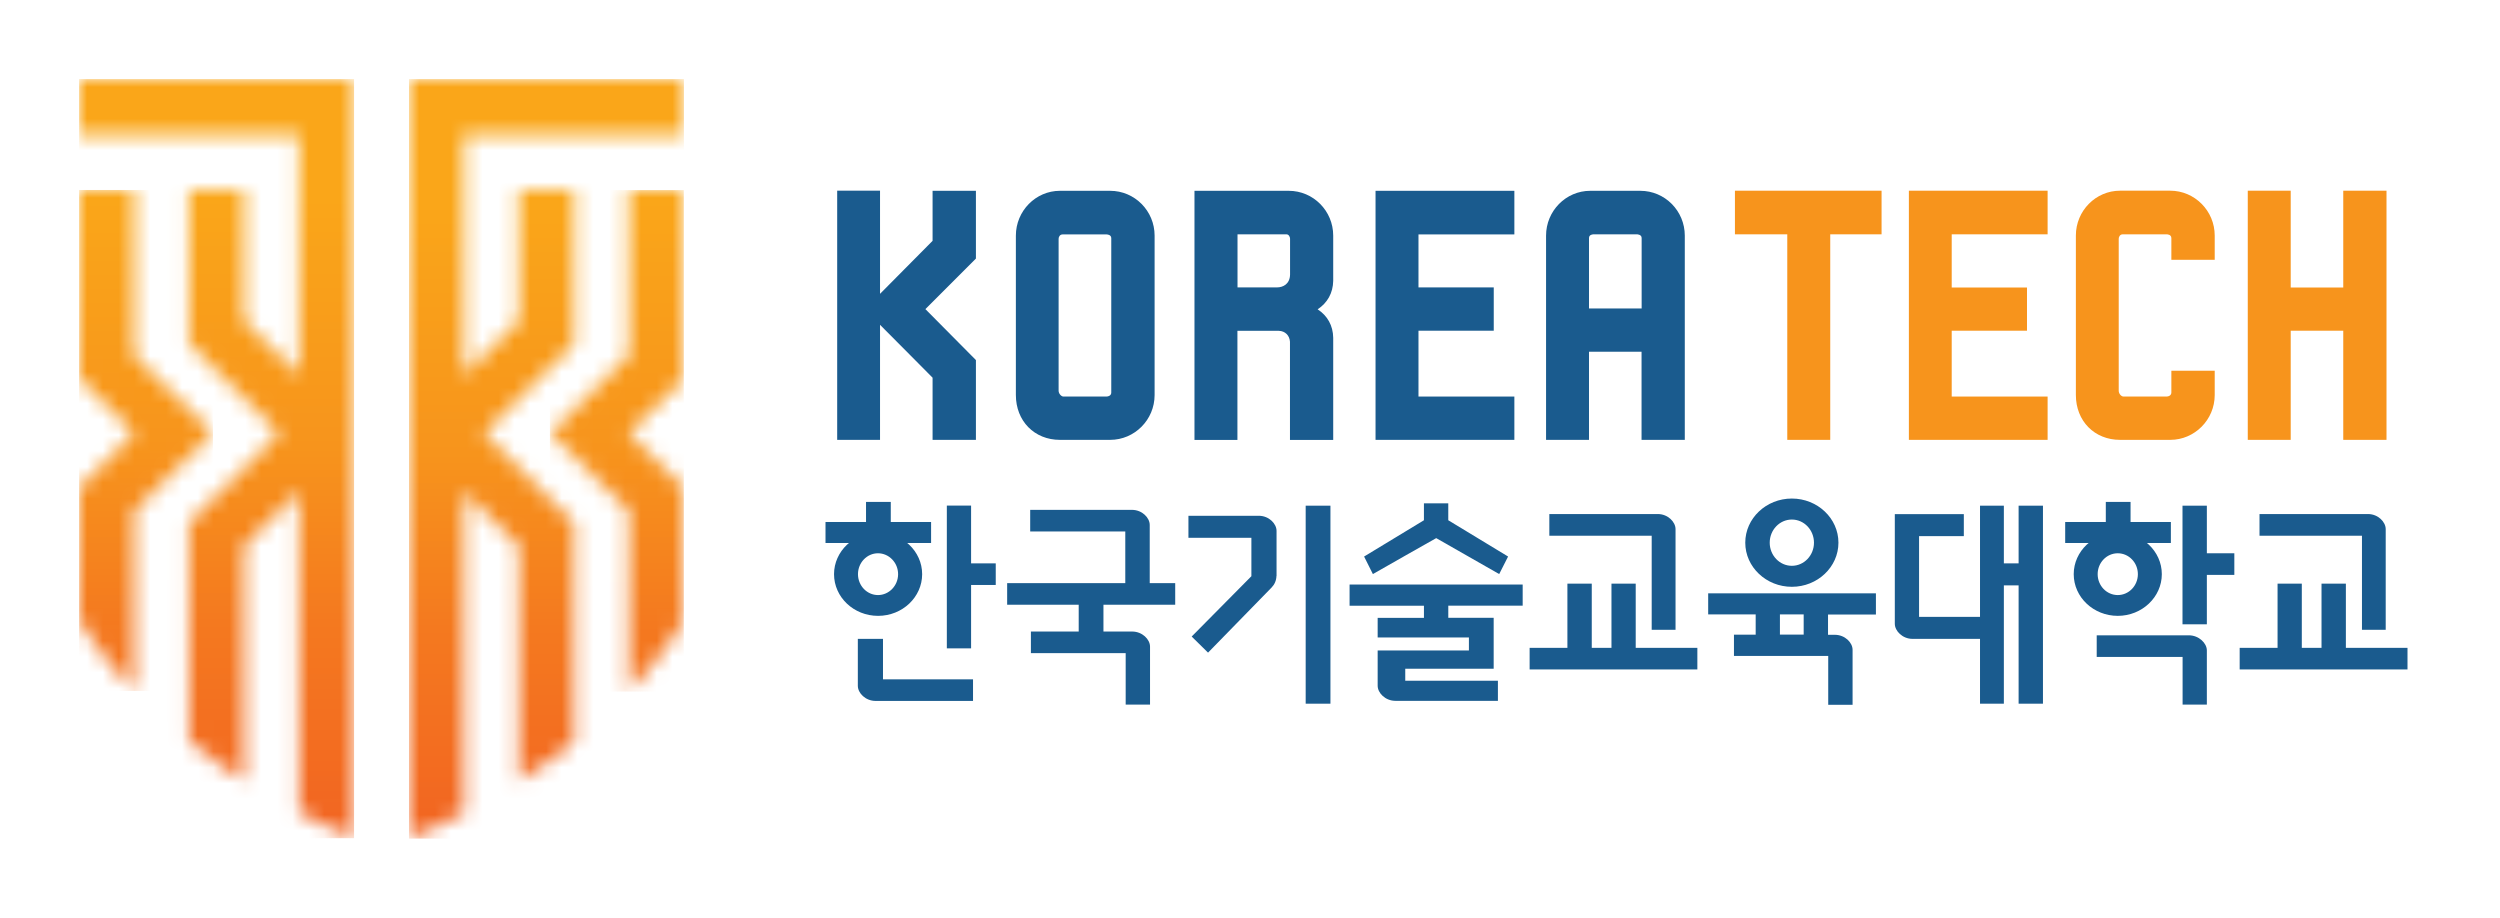 <svg width="158" height="58" viewBox="0 0 158 58" fill="none" xmlns="http://www.w3.org/2000/svg">
<path d="M54.733 31.721V32.99H52.172V34.317H58.845V32.99H56.297V31.721H54.733Z" fill="#1A5B8E"/>
<path d="M59.84 31.953V40.976H61.373V36.97H62.931V35.605H61.373V31.953H59.84Z" fill="#1A5B8E"/>
<path d="M84.084 31.959H82.519V44.473H84.084V31.959Z" fill="#1A5B8E"/>
<path d="M125.137 31.959V44.473H126.644V36.996H127.576V44.473H129.115V31.959H127.576V35.605H126.644V31.959H125.137Z" fill="#1A5B8E"/>
<path d="M137.934 31.959V39.456H139.473V36.333H141.21V34.967H139.473V31.959H137.934Z" fill="#1A5B8E"/>
<path d="M52.711 36.287C52.711 37.743 53.956 38.922 55.495 38.922C57.034 38.922 58.28 37.736 58.28 36.287C58.28 34.838 57.028 33.653 55.495 33.653C53.963 33.653 52.711 34.838 52.711 36.287ZM54.224 36.287C54.224 35.56 54.793 34.967 55.489 34.967C56.185 34.967 56.76 35.56 56.76 36.287C56.76 37.015 56.185 37.608 55.489 37.608C54.793 37.608 54.224 37.015 54.224 36.287Z" fill="#1A5B8E"/>
<path d="M133.087 31.721V32.99H130.52V34.317H137.199V32.99H134.651V31.721H133.087Z" fill="#1A5B8E"/>
<path d="M131.059 36.287C131.059 37.743 132.31 38.922 133.843 38.922C135.376 38.922 136.627 37.736 136.627 36.287C136.627 34.838 135.376 33.653 133.843 33.653C132.31 33.653 131.059 34.838 131.059 36.287ZM132.572 36.287C132.572 35.56 133.14 34.967 133.843 34.967C134.545 34.967 135.114 35.56 135.114 36.287C135.114 37.015 134.545 37.608 133.843 37.608C133.14 37.608 132.572 37.015 132.572 36.287Z" fill="#1A5B8E"/>
<path d="M89.992 31.811V32.88C89.992 32.88 86.281 35.128 86.211 35.173C86.243 35.237 86.735 36.21 86.766 36.281C87.15 36.062 90.656 34.065 90.739 34.026L90.758 34.014H90.777C90.86 34.065 94.366 36.062 94.749 36.281C94.788 36.21 95.279 35.231 95.311 35.173C95.247 35.134 91.531 32.88 91.531 32.88V31.811H89.992Z" fill="#1A5B8E"/>
<path d="M146.72 36.886V40.944H145.474V36.886H143.942V40.944H141.547V42.309H152.154V40.944H148.259V36.886H146.72Z" fill="#1A5B8E"/>
<path d="M54.215 40.377V43.346C54.215 43.797 54.694 44.299 55.339 44.299H61.495V42.934H55.805V40.377H54.215Z" fill="#1A5B8E"/>
<path d="M85.293 36.951V38.284H89.993V39.05H87.068V40.287H92.835V41.111H87.068V43.34C87.068 43.79 87.547 44.293 88.192 44.293H94.668V43.024H88.812V42.264H94.4V39.044H91.532V38.278H96.233V36.944H85.299L85.293 36.951Z" fill="#1A5B8E"/>
<path d="M142.801 32.494V33.859H149.276V39.804H150.777V33.441C150.777 32.99 150.298 32.487 149.653 32.487H142.801V32.494Z" fill="#1A5B8E"/>
<path d="M101.845 36.886V40.944H100.599V36.886H99.06V40.944H96.672V42.309H107.273V40.944H103.377V36.886H101.845Z" fill="#1A5B8E"/>
<path d="M97.918 32.494V33.859H104.387V39.804H105.894V33.441C105.894 32.99 105.415 32.487 104.77 32.487H97.918V32.494Z" fill="#1A5B8E"/>
<path d="M65.108 32.223V33.589H71.118V36.854H63.652V38.219H68.174V39.913H65.153V41.278H71.143V44.531H72.682V40.866C72.682 40.415 72.197 39.913 71.552 39.913H69.738V38.219H74.273V36.854H72.663V33.176C72.663 32.725 72.184 32.223 71.539 32.223H65.115H65.108Z" fill="#1A5B8E"/>
<path d="M119.752 32.494V39.423C119.752 39.874 120.231 40.377 120.876 40.377H125.225V38.986H121.285V33.885H124.114V32.494H119.746H119.752Z" fill="#1A5B8E"/>
<path d="M107.957 37.492V38.831H110.959V40.113H109.586V41.453H115.544V44.544H117.083V41.066C117.083 40.615 116.604 40.119 115.959 40.119H115.531V38.838H118.558V37.498H107.963L107.957 37.492ZM112.491 38.831H113.992V40.106H112.491V38.831Z" fill="#1A5B8E"/>
<path d="M139.473 41.105C139.473 40.654 138.975 40.151 138.33 40.151H132.512V41.517H137.94V44.531H139.473V41.105Z" fill="#1A5B8E"/>
<path d="M110.301 34.297C110.301 35.836 111.623 37.086 113.245 37.086C114.867 37.086 116.189 35.836 116.189 34.297C116.189 32.758 114.867 31.508 113.245 31.508C111.623 31.508 110.301 32.758 110.301 34.297ZM111.846 34.297C111.846 33.492 112.472 32.835 113.245 32.835C114.018 32.835 114.643 33.492 114.643 34.297C114.643 35.102 114.018 35.759 113.245 35.759C112.472 35.759 111.846 35.102 111.846 34.297Z" fill="#1A5B8E"/>
<path d="M80.678 36.403V33.55C80.678 33.099 80.199 32.597 79.554 32.597H75.109V33.988H79.088V36.416C79.088 36.416 75.371 40.171 75.314 40.229L76.348 41.247L80.365 37.131C80.55 36.944 80.665 36.687 80.672 36.397" fill="#1A5B8E"/>
<mask id="mask0_2510_4503" style="mask-type:luminance" maskUnits="userSpaceOnUse" x="5" y="5" width="18" height="48">
<path d="M5 5V8.504H18.903V23.709C17.472 22.292 15.882 20.708 15.422 20.257V12.014H11.948V21.726L17.645 27.38L12.465 32.526L11.948 33.041V46.856C12.593 47.371 13.264 47.88 13.947 48.356C14.432 48.698 14.924 49.026 15.422 49.342V34.51C15.876 34.059 17.466 32.481 18.903 31.058V51.345C19.318 51.564 19.733 51.776 20.148 51.976C20.863 52.324 21.61 52.659 22.377 52.981V5H5Z" fill="white"/>
</mask>
<g mask="url(#mask0_2510_4503)">
<path d="M22.377 5H5V52.974H22.377V5Z" fill="url(#paint0_linear_2510_4503)"/>
</g>
<mask id="mask1_2510_4503" style="mask-type:luminance" maskUnits="userSpaceOnUse" x="5" y="12" width="9" height="32">
<path d="M5 12.014V23.928C5 23.928 7.248 26.144 8.493 27.374C7.248 28.604 5 30.82 5 30.82V39.218C5.792 40.493 6.731 41.749 7.81 42.96C8.027 43.204 8.251 43.436 8.474 43.675V32.294C9.279 31.502 13.462 27.374 13.462 27.374C13.462 27.374 9.272 23.246 8.474 22.453V12.014H5Z" fill="white"/>
</mask>
<g mask="url(#mask1_2510_4503)">
<path d="M13.462 12.007H5V43.668H13.462V12.007Z" fill="url(#paint1_linear_2510_4503)"/>
</g>
<mask id="mask2_2510_4503" style="mask-type:luminance" maskUnits="userSpaceOnUse" x="25" y="5" width="19" height="48">
<path d="M25.848 5V53C26.627 52.672 27.38 52.33 28.102 51.982C28.517 51.776 28.926 51.57 29.322 51.371V31.064C30.752 32.481 32.342 34.065 32.802 34.516V49.368C33.307 49.046 33.818 48.704 34.316 48.363C34.986 47.886 35.644 47.39 36.276 46.888V33.048L35.759 32.532L30.58 27.387L36.276 21.732V12.02H32.802V20.264C32.349 20.715 30.752 22.299 29.322 23.716V8.504H43.224V5H25.848Z" fill="white"/>
</mask>
<g mask="url(#mask2_2510_4503)">
<path d="M43.224 5H25.848V53H43.224V5Z" fill="url(#paint2_linear_2510_4503)"/>
</g>
<mask id="mask3_2510_4503" style="mask-type:luminance" maskUnits="userSpaceOnUse" x="34" y="12" width="10" height="32">
<path d="M39.749 12.014V22.453C38.945 23.246 34.762 27.374 34.762 27.374C34.762 27.374 38.951 31.502 39.749 32.294V43.707C39.986 43.462 40.215 43.211 40.439 42.96C41.493 41.775 42.431 40.532 43.223 39.263V30.82C43.223 30.82 40.975 28.604 39.73 27.374C40.975 26.144 43.223 23.928 43.223 23.928V12.014H39.749Z" fill="white"/>
</mask>
<g mask="url(#mask3_2510_4503)">
<path d="M43.216 12.014H34.754V43.707H43.216V12.014Z" fill="url(#paint3_linear_2510_4503)"/>
</g>
<path d="M109.648 12.052V14.809H112.956V27.799H115.671V14.809H118.915V12.052H118.762H109.648Z" fill="#F7941C"/>
<path d="M120.641 12.052V27.799H129.409V25.062H123.348V20.901H128.106V18.171H123.348V14.809H129.409V12.052H129.249H120.641Z" fill="#F7941C"/>
<path d="M137.16 12.052H133.986C132.453 12.052 131.195 13.321 131.195 14.886V24.965C131.195 26.608 132.37 27.799 133.986 27.799H137.16C138.705 27.799 139.97 26.524 139.97 24.965V23.432H137.23V24.804C137.23 24.991 137.058 25.062 136.93 25.062H134.203C134.069 25.062 133.903 24.888 133.903 24.695V15.086C133.903 14.995 133.967 14.809 134.158 14.809H136.93C136.962 14.809 137.23 14.815 137.23 15.047V16.419H139.97V14.886C139.97 13.327 138.705 12.052 137.16 12.052Z" fill="#F7941C"/>
<path d="M150.674 12.052H148.094V18.171H144.773V12.052H142.059V27.799H144.773V20.901H148.094V27.799H150.827V12.052H150.674Z" fill="#F7941C"/>
<path d="M103.676 12.059H100.502C98.963 12.059 97.711 13.334 97.711 14.892V27.799H100.425V22.228H103.746V27.799H106.479V14.892C106.479 13.327 105.221 12.059 103.669 12.059M103.746 19.497H100.425V15.04C100.425 14.815 100.687 14.809 100.719 14.809H103.452C103.452 14.809 103.752 14.809 103.752 15.04V19.497H103.746Z" fill="#1A5B8E"/>
<path d="M58.939 12.052V15.221C58.868 15.292 56.448 17.733 55.618 18.57V12.052H52.91V27.799H55.618V20.528C56.199 21.114 57.527 22.447 57.527 22.447C57.527 22.447 58.856 23.78 58.939 23.87V27.799H61.678V22.756C61.678 22.756 58.696 19.742 58.485 19.536C58.696 19.33 61.678 16.341 61.678 16.341V12.059H58.939V12.052Z" fill="#1A5B8E"/>
<path d="M70.161 12.059H66.987C65.455 12.059 64.203 13.334 64.203 14.892V24.965C64.203 26.607 65.372 27.799 66.987 27.799H70.161C71.707 27.799 72.971 26.53 72.971 24.965V14.892C72.971 13.327 71.713 12.059 70.161 12.059ZM70.232 24.811C70.232 24.997 70.053 25.062 69.931 25.062H67.205C67.077 25.062 66.904 24.881 66.904 24.695V15.092C66.904 14.976 66.981 14.815 67.16 14.815H69.931C69.931 14.815 70.232 14.815 70.232 15.047V24.811Z" fill="#1A5B8E"/>
<path d="M86.934 12.059V27.799H95.708V25.062H89.648V20.901H94.405V18.164H89.648V14.815H95.708V12.059H95.549H86.934Z" fill="#1A5B8E"/>
<path d="M75.491 12.059V27.805H78.205V20.908H80.823C81.219 20.921 81.5 21.198 81.526 21.597V27.805H84.259V21.346C84.246 20.573 83.895 19.954 83.275 19.549C83.889 19.143 84.246 18.525 84.259 17.745V17.765V14.892C84.259 13.327 83.001 12.059 81.449 12.059H75.484H75.491ZM81.532 17.353C81.519 17.945 81.098 18.164 80.702 18.164H78.211V14.809H81.302C81.449 14.809 81.532 14.97 81.532 15.086V17.346V17.353Z" fill="#1A5B8E"/>
<defs>
<linearGradient id="paint0_linear_2510_4503" x1="14.934" y1="4.301" x2="14.934" y2="52.282" gradientUnits="userSpaceOnUse">
<stop stop-color="#FAA619"/>
<stop offset="0.17" stop-color="#FAA619"/>
<stop offset="0.5" stop-color="#F7941C"/>
<stop offset="0.73" stop-color="#F4791F"/>
<stop offset="1" stop-color="#F26521"/>
</linearGradient>
<linearGradient id="paint1_linear_2510_4503" x1="10.132" y1="4.393" x2="10.132" y2="52.393" gradientUnits="userSpaceOnUse">
<stop stop-color="#FAA619"/>
<stop offset="0.17" stop-color="#FAA619"/>
<stop offset="0.5" stop-color="#F7941C"/>
<stop offset="0.73" stop-color="#F4791F"/>
<stop offset="1" stop-color="#F26521"/>
</linearGradient>
<linearGradient id="paint2_linear_2510_4503" x1="34.85" y1="4.663" x2="34.85" y2="52.663" gradientUnits="userSpaceOnUse">
<stop stop-color="#FAA619"/>
<stop offset="0.17" stop-color="#FAA619"/>
<stop offset="0.5" stop-color="#F7941C"/>
<stop offset="0.73" stop-color="#F4791F"/>
<stop offset="1" stop-color="#F26521"/>
</linearGradient>
<linearGradient id="paint3_linear_2510_4503" x1="39.816" y1="4.419" x2="39.816" y2="52.419" gradientUnits="userSpaceOnUse">
<stop stop-color="#FAA619"/>
<stop offset="0.17" stop-color="#FAA619"/>
<stop offset="0.5" stop-color="#F7941C"/>
<stop offset="0.73" stop-color="#F4791F"/>
<stop offset="1" stop-color="#F26521"/>
</linearGradient>
</defs>
</svg>
